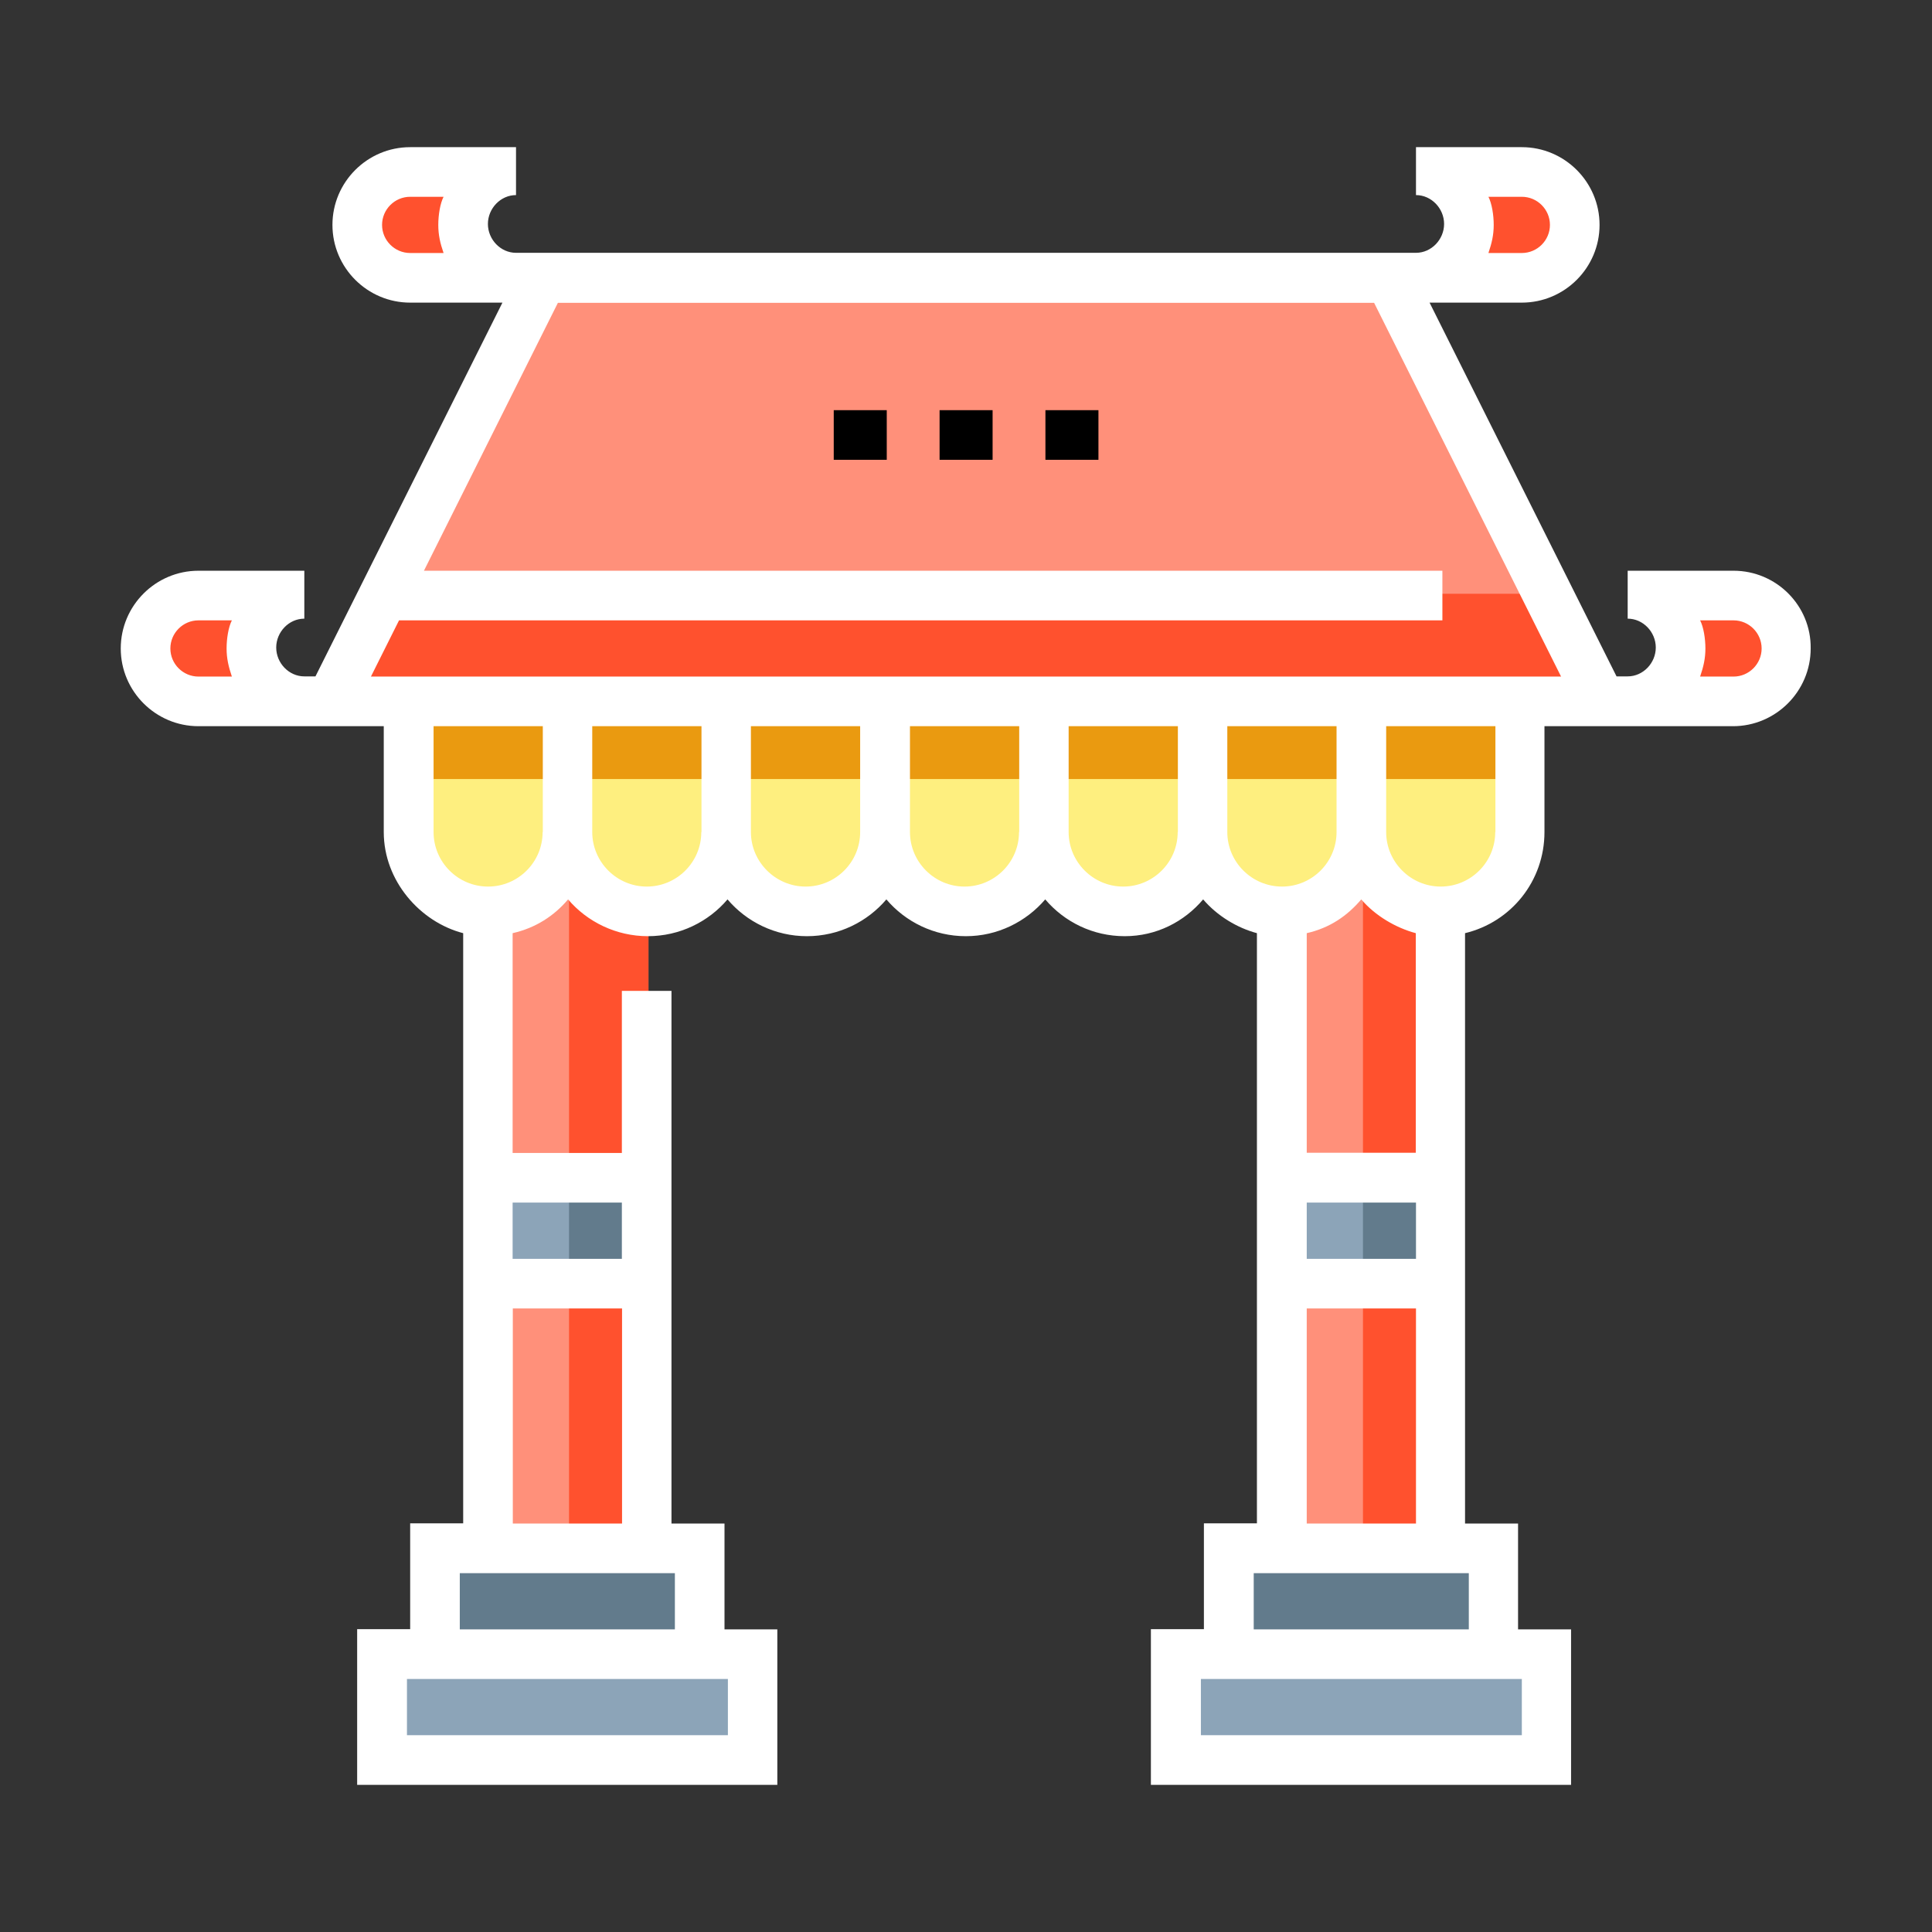 <?xml version="1.0" encoding="utf-8"?>
<!-- Generator: Adobe Illustrator 22.0.0, SVG Export Plug-In . SVG Version: 6.00 Build 0)  -->
<svg version="1.1" id="Layer_1" xmlns="http://www.w3.org/2000/svg" xmlns:xlink="http://www.w3.org/1999/xlink" x="0px" y="0px"
	 viewBox="0 0 1024 1024" style="enable-background:new 0 0 1024 1024;" xml:space="preserve">
<rect x="0" y="0" width="1024" height="1024" fill="#333333" stroke="none"/>
<style type="text/css">
	.st0{fill:#FF512E;}
	.st1{fill:#8CA4B8;}
	.st2{fill:#627B8C;}
	.st3{fill:#FF907A;}
	.st4{fill:#FEEF7F;}
	.st5{fill:#EA9A10;}
	.st6{fill:#000;}
</style>
<g>
	<path class="st0" d="M778.5,146.4h28.1c15.5,0,28.1-12.6,28.1-28.1l0,0c0-15.5-12.6-28.1-28.1-28.1h-28.1"/>
	<path class="st0" d="M245.5,146.4h-28.1c-15.5,0-28.1-12.6-28.1-28.1l0,0c0-15.5,12.6-28.1,28.1-28.1h28.1"/>
	<rect x="624.2" y="875.8" class="st1" width="196.4" height="56.1"/>
	<rect x="203.4" y="875.8" class="st1" width="196.4" height="56.1"/>
	<polyline class="st2" points="652.3,875.8 652.3,819.7 792.5,819.7 792.5,875.8 	"/>
	<polyline class="st2" points="231.5,875.8 231.5,819.7 371.7,819.7 371.7,875.8 	"/>
	<polyline class="st3" points="764.5,427 764.5,819.7 680.3,819.7 680.3,427 	"/>
	<polyline class="st0" points="764.5,427 764.5,819.7 722.4,819.7 722.4,427 	"/>
	<polyline class="st1" points="764.5,623.3 764.5,679.5 680.3,679.5 680.3,623.3 	"/>
	<polyline class="st2" points="764.5,623.3 764.5,679.5 722.4,679.5 722.4,623.3 	"/>
	<polyline class="st3" points="343.7,427 343.7,819.7 259.5,819.7 259.5,427 	"/>
	<polyline class="st0" points="343.7,427 343.7,819.7 301.6,819.7 301.6,427 	"/>
	<polyline class="st1" points="343.7,623.3 343.7,679.5 259.5,679.5 259.5,623.3 	"/>
	<polyline class="st2" points="343.7,623.3 343.7,679.5 301.6,679.5 301.6,623.3 	"/>
	<g>
		<path class="st4" d="M301.6,370.8V441c0,23.2-18.8,42.1-42.1,42.1l0,0c-23.2,0-42.1-18.8-42.1-42.1v-70.1"/>
		<path class="st4" d="M385.8,370.8V441c0,23.2-18.8,42.1-42.1,42.1l0,0c-23.2,0-42.1-18.8-42.1-42.1v-70.1"/>
		<path class="st4" d="M806.6,370.8V441c0,23.2-18.8,42.1-42.1,42.1l0,0c-23.2,0-42.1-18.8-42.1-42.1v-70.1"/>
		<path class="st4" d="M638.2,370.8V441c0,23.2-18.8,42.1-42.1,42.1l0,0c-23.2,0-42.1-18.8-42.1-42.1v-70.1"/>
		<path class="st4" d="M469.9,370.8V441c0,23.2-18.8,42.1-42.1,42.1l0,0c-23.2,0-42.1-18.8-42.1-42.1v-70.1"/>
		<path class="st4" d="M554.1,370.8V441c0,23.2-18.8,42.1-42.1,42.1l0,0c-23.2,0-42.1-18.8-42.1-42.1v-70.1"/>
		<path class="st4" d="M722.4,370.8V441c0,23.2-18.8,42.1-42.1,42.1l0,0c-23.2,0-42.1-18.8-42.1-42.1v-70.1"/>
	</g>
	<rect x="217.4" y="370.8" class="st5" width="589.1" height="42.1"/>
	<path class="st0" d="M133.3,370.8h-28.1c-15.5,0-28.1-12.6-28.1-28.1l0,0c0-15.5,12.6-28.1,28.1-28.1h28.1"/>
	<path class="st0" d="M890.7,370.8h28.1c15.5,0,28.1-12.6,28.1-28.1l0,0c0-15.5-12.6-28.1-28.1-28.1h-28.1"/>
	<polygon class="st3" points="848.7,370.8 175.3,370.8 287.6,146.4 736.4,146.4 	"/>
	<g>
		<g>
			<rect x="554.1" y="217.4" class="st6" width="28.1" height="26.3"/>
		</g>
		<g>
			<rect x="498" y="217.4" class="st6" width="28.1" height="26.3"/>
		</g>
		<g>
			<rect x="441.9" y="217.4" class="st6" width="28.1" height="26.3"/>
		</g>
	</g>
	<polygon class="st0" points="848.7,370.8 175.3,370.8 203.4,314.7 820.6,314.7 	"/>
	<path d="M918.8,302.5h-56.1v25.4c8.2,0,14.9,7.1,14.9,15.3c0,8.2-6.7,15.3-14.9,15.3h-5.9l-99.1-198.1h48.9
		c22.7,0,41.2-18.5,41.2-41.2S829.3,78,806.6,78h-56.1v25.4c8.2,0,14.9,7.1,14.9,15.3s-6.7,15.3-14.9,15.3H273.5
		c-8.2,0-14.9-7.1-14.9-15.3s6.7-15.3,14.9-15.3V78h-56.1c-22.7,0-41.2,18.5-41.2,41.2s18.5,41.2,41.2,41.2h48.9l-99.1,198.1h-5.9
		c-8.2,0-14.9-7.1-14.9-15.3c0-8.2,6.7-15.3,14.9-15.3v-25.4h-56.1C82.5,302.5,64,321,64,343.7c0,22.7,18.5,41.2,41.2,41.2h98.2V441
		c0,25.9,19.3,47.7,42.1,53.6v312.8h-28.1v56.1h-28.1V946h222.7v-82.4H384v-56.1h-28.1V525.2h-26.3v85.9h-57.9V494.6
		c12.3-2.8,22-9.2,29.4-17.9c10.1,11.9,25.5,19.5,42.3,19.5c16.8,0,32.1-7.6,42.2-19.5c10.1,11.9,25.3,19.5,42.1,19.5
		c16.8,0,32-7.6,42.1-19.5c10.1,11.9,25.3,19.5,42.1,19.5c16.8,0,31.9-7.6,42.1-19.5c10.1,11.9,25.2,19.5,42.1,19.5
		c16.8,0,31.5-7.6,41.6-19.5c7.4,8.7,18,15.1,28.5,17.9v312.8h-28.1v56.1h-28.1V946h222.7v-82.4h-28.1v-56.1h-28.1V494.6
		c24.5-5.9,42.1-27.7,42.1-53.6v-56.1h99.9c22.7,0,41.2-18.5,41.2-41.2C960,321,941.5,302.5,918.8,302.5z M788.9,104.3h17.7
		c8.2,0,14.9,6.7,14.9,14.9s-6.7,14.9-14.9,14.9h-17.7c1.8-5.3,2.8-9.6,2.8-14.9S790.7,107.8,788.9,104.3z M235.1,134.1h-17.7
		c-8.2,0-14.9-6.7-14.9-14.9s6.7-14.9,14.9-14.9h17.7c-1.8,3.5-2.8,9.6-2.8,14.9S233.3,128.9,235.1,134.1z M122.9,358.6h-17.7
		c-8.2,0-14.9-6.7-14.9-14.9c0-8.2,6.7-14.9,14.9-14.9h17.7c-1.8,3.5-2.8,9.6-2.8,14.9C120.1,348.9,121.1,353.3,122.9,358.6z
		 M385.8,889.9v29.8H215.7v-29.8H385.8z M357.7,833.8v29.8h-114v-29.8H357.7z M271.8,807.5v-114h57.9v114H271.8z M329.6,637.4v29.8
		h-57.9v-29.8H329.6z M287.6,441c0,16-13,28.9-28.9,28.9c-16,0-28.9-13-28.9-28.9v-56.1h57.9V441z M371.7,441
		c0,16-13,28.9-28.9,28.9s-28.9-13-28.9-28.9v-56.1h57.9V441z M455.9,441c0,16-13,28.9-28.9,28.9S398,456.9,398,441v-56.1h57.9V441z
		 M540.1,441c0,16-13,28.9-28.9,28.9s-28.9-13-28.9-28.9v-56.1h57.9V441z M624.2,441c0,16-13,28.9-28.9,28.9s-28.9-13-28.9-28.9
		v-56.1h57.9V441z M650.5,441v-56.1h57.9V441c0,16-13,28.9-28.9,28.9C663.5,469.9,650.5,456.9,650.5,441z M692.6,667.2v-29.8h57.9
		v29.8H692.6z M750.5,693.5v114h-57.9v-114H750.5z M692.6,611.1V494.6c12.3-2.8,21.5-9.2,28.9-17.9c7.4,8.7,18.4,15.1,28.9,17.9
		v116.4H692.6z M806.6,889.9v29.8H636.5v-29.8H806.6z M778.5,833.8v29.8h-114v-29.8H778.5z M792.5,441c0,16-13,28.9-28.9,28.9
		s-28.9-13-28.9-28.9v-56.1h57.9V441z M196.6,358.6l14.9-29.8h553v-26.3H224.7l71-142h432.6l99.1,198.1H196.6z M918.8,358.6h-17.7
		c1.8-5.3,2.8-9.6,2.8-14.9c0-5.3-1-11.4-2.8-14.9h17.7c8.2,0,14.9,6.7,14.9,14.9C933.7,351.9,927,358.6,918.8,358.6z"/>
</g>
<style type="text/css">polygon,path{fill:white;}</style></svg>
